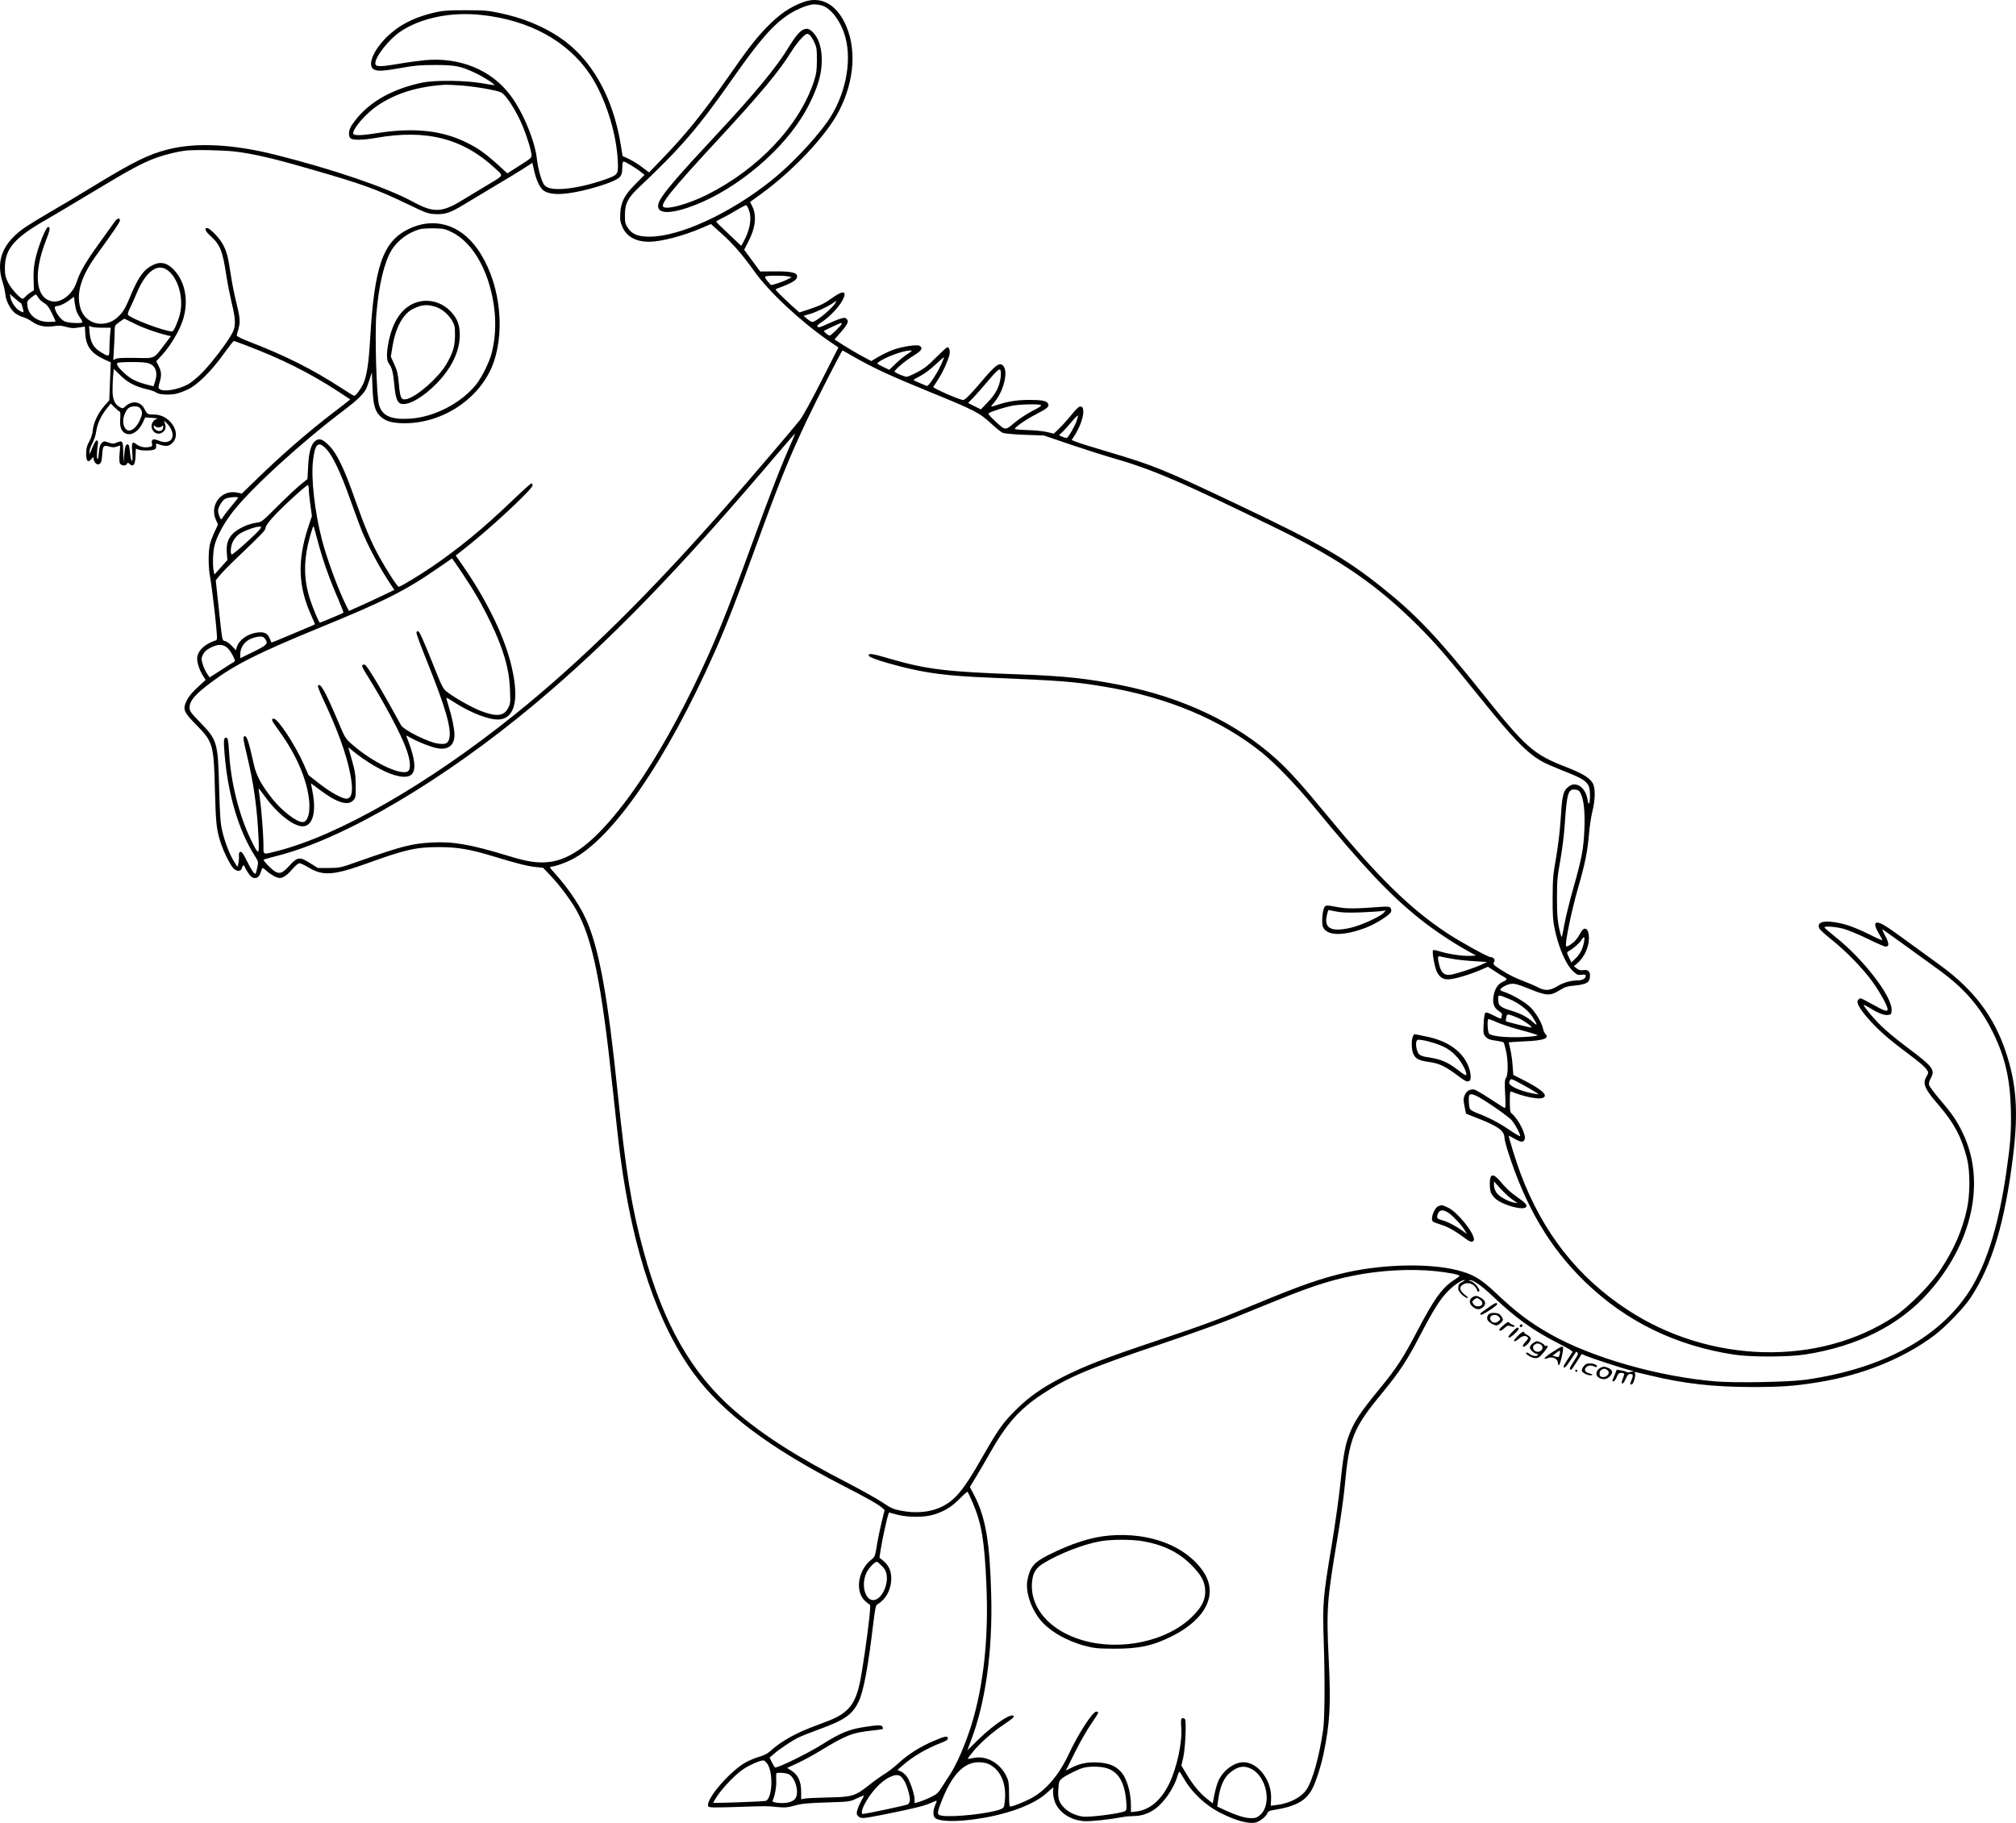 <?xml version="1.0" encoding="UTF-8"?>
<svg xmlns="http://www.w3.org/2000/svg" version="1.0" viewBox="0 0 1910.307 1727.538" preserveAspectRatio="xMidYMid meet">
  <g transform="translate(-40.351,1778.1) scale(0.1,-0.1)" fill="#000000" stroke="none">
    <path d="M8015 17761 c-125 -45 -232 -119 -351 -243 -101 -105 -176 -202 -354 -458 -252 -361 -411 -557 -651 -804 l-105 -109 -65 49 c-35 27 -92 62 -125 78 l-61 28 -17 106 c-75 461 -282 823 -586 1023 -156 104 -348 182 -559 226 -111 24 -149 27 -321 27 -152 1 -213 -3 -278 -17 -178 -39 -313 -100 -423 -191 -156 -129 -244 -304 -177 -350 32 -22 89 -20 262 11 126 23 179 28 321 28 193 0 243 -10 383 -76 75 -35 188 -107 180 -115 -2 -1 -55 7 -118 18 -159 28 -448 31 -570 5 -304 -65 -529 -201 -663 -402 -31 -46 -36 -105 -10 -126 21 -18 120 -16 238 5 481 85 827 -5 1135 -293 77 -72 87 -55 -105 -170 -71 -43 -168 -101 -214 -129 -190 -117 -272 -119 -465 -13 -244 133 -756 308 -1302 445 -402 101 -752 119 -1018 51 -187 -47 -328 -117 -726 -360 -122 -75 -297 -179 -389 -232 -91 -53 -197 -118 -236 -144 -216 -148 -285 -318 -215 -528 10 -31 21 -80 24 -109 6 -64 49 -145 93 -179 18 -14 52 -31 77 -38 24 -7 63 -27 86 -44 54 -39 127 -54 204 -41 46 7 71 6 117 -7 45 -13 70 -14 117 -6 l60 9 4 -72 c8 -118 57 -182 182 -240 l59 -27 -7 -180 -7 -180 -45 -51 c-61 -69 -104 -159 -111 -232 -4 -38 -16 -77 -35 -110 -22 -40 -28 -63 -28 -113 0 -71 17 -89 50 -50 18 23 19 23 20 4 1 -26 23 -55 42 -55 26 0 36 22 40 92 5 84 13 93 66 77 30 -9 48 -9 73 0 l32 11 -6 -76 c-4 -45 -3 -83 3 -95 13 -23 58 -26 67 -4 5 14 8 14 25 -2 34 -31 53 -7 56 75 l3 71 25 -9 c29 -11 107 -12 144 -1 19 6 25 14 23 33 l-1 26 45 -14 c57 -17 86 -10 118 28 79 93 -37 261 -179 260 -63 0 -68 2 -94 54 -36 72 -118 82 -181 23 -22 -21 -26 -21 -50 -8 -52 29 -71 74 -71 164 0 45 3 109 6 141 l6 59 62 -61 c69 -68 141 -106 248 -131 40 -9 81 -23 91 -32 24 -20 121 -26 188 -12 29 6 82 26 118 44 88 42 220 174 335 335 49 67 91 122 95 122 3 0 58 -20 121 -44 336 -128 595 -258 859 -429 l123 -81 -24 -20 c-14 -12 -70 -55 -124 -96 -237 -180 -503 -411 -739 -641 l-140 -136 -40 9 c-152 34 -270 -116 -205 -259 l19 -43 -30 -65 c-17 -35 -37 -88 -45 -117 -18 -70 -18 -229 2 -325 8 -43 27 -192 43 -332 24 -225 25 -254 12 -258 -101 -32 -167 -91 -178 -157 -7 -42 17 -120 54 -179 l25 -40 -75 -69 c-51 -46 -84 -86 -103 -123 -41 -86 -33 -109 86 -230 163 -166 169 -186 180 -620 9 -330 15 -382 60 -516 26 -75 73 -172 107 -217 31 -42 79 -46 89 -7 7 30 20 32 29 6 3 -10 19 -37 35 -60 24 -32 36 -41 60 -41 30 0 44 18 64 83 5 17 11 15 47 -17 44 -38 97 -66 124 -66 31 0 72 29 119 84 28 33 56 56 67 56 11 0 50 -18 86 -40 138 -83 237 -76 561 41 357 129 458 152 677 152 176 -1 290 -20 505 -85 229 -70 332 -96 411 -104 l69 -7 67 -71 c86 -90 187 -225 244 -323 157 -275 242 -693 349 -1706 28 -262 59 -546 71 -630 120 -908 355 -1600 703 -2071 271 -367 716 -700 1416 -1059 224 -115 331 -176 365 -208 l21 -19 -28 -112 c-15 -62 -36 -162 -45 -221 -18 -108 -18 -109 -60 -143 -117 -96 -147 -286 -60 -378 18 -18 39 -35 46 -38 13 -4 13 -21 2 -129 -18 -173 -68 -515 -91 -621 -27 -123 -63 -199 -120 -252 -58 -54 -108 -80 -275 -141 -209 -76 -344 -151 -457 -253 -23 -20 -57 -38 -94 -48 -31 -8 -88 -31 -127 -51 -150 -79 -388 -354 -363 -419 6 -14 31 -15 264 -8 292 10 289 10 397 -1 67 -6 93 -4 160 15 66 18 118 23 300 29 220 7 221 7 288 39 37 17 67 29 67 26 0 -3 -11 -24 -24 -47 -13 -23 -30 -61 -37 -84 -11 -38 -10 -45 6 -63 24 -27 40 -26 265 19 266 54 366 78 427 107 29 13 53 21 53 19 0 -3 -7 -22 -15 -42 -21 -49 -22 -100 -3 -119 28 -29 139 -38 282 -25 331 31 636 132 774 256 33 30 62 55 65 55 2 0 2 -11 0 -24 -3 -13 0 -49 7 -79 23 -115 144 -206 285 -215 67 -4 236 14 368 39 26 5 72 9 101 9 75 0 146 24 208 70 86 64 175 196 208 307 7 24 16 43 19 43 3 0 22 -28 41 -62 79 -138 207 -258 354 -331 141 -71 260 -103 328 -88 41 10 103 60 113 93 4 11 20 19 43 23 220 34 318 86 379 201 35 65 84 219 108 334 60 289 70 465 49 893 -23 482 -17 559 81 1142 30 176 61 399 70 495 43 469 78 555 375 914 143 174 216 285 329 501 135 259 197 359 271 435 60 62 131 110 162 110 7 0 -3 -8 -22 -18 -28 -13 -36 -24 -38 -50 -3 -26 3 -39 31 -67 19 -19 43 -35 52 -35 13 0 11 6 -11 22 -59 46 -69 77 -32 102 35 25 81 20 112 -10 14 -15 26 -33 26 -40 0 -8 5 -14 10 -14 40 0 -37 99 -78 101 -10 0 -12 3 -4 6 27 11 109 -45 225 -155 217 -205 377 -320 617 -442 95 -48 138 -75 134 -83 -4 -7 -25 -38 -46 -69 -21 -31 -38 -62 -38 -67 0 -27 24 -5 67 62 26 39 49 74 50 76 2 3 9 -1 15 -7 9 -9 0 -28 -35 -81 -41 -62 -48 -81 -26 -81 4 0 28 34 53 74 l47 75 44 -19 c52 -22 365 -124 415 -135 l35 -8 -29 -8 c-17 -5 -35 -5 -40 0 -6 5 -30 11 -52 15 l-41 6 -19 -48 c-11 -26 -20 -50 -22 -54 -2 -5 3 -8 11 -8 8 0 21 18 30 40 12 31 21 40 40 40 34 0 37 -7 21 -45 -29 -69 -5 -78 25 -10 14 32 26 45 40 45 29 0 33 -13 16 -54 -18 -43 -18 -46 -1 -46 16 0 41 82 33 105 -4 8 -5 15 -3 15 2 0 68 -16 148 -35 324 -78 592 -108 963 -109 276 0 404 9 625 45 420 67 808 224 1102 444 105 79 278 258 342 354 204 306 328 718 405 1350 51 414 32 680 -69 983 -112 335 -302 587 -615 816 -357 260 -425 310 -499 360 -120 81 -157 61 -92 -49 20 -33 36 -64 36 -68 0 -4 -55 20 -122 54 -140 69 -227 100 -329 116 -117 18 -171 -4 -146 -59 6 -13 59 -61 117 -107 131 -103 304 -281 390 -403 71 -100 140 -226 140 -255 0 -28 -32 -17 -148 48 -53 30 -102 55 -108 55 -6 0 -17 -7 -24 -16 -20 -23 13 -82 99 -180 86 -98 183 -185 345 -306 149 -112 186 -144 208 -177 17 -24 16 -27 -2 -59 -42 -71 -23 -117 120 -282 140 -163 213 -301 262 -498 31 -124 30 -346 -2 -486 -45 -202 -123 -378 -251 -572 -91 -138 -302 -351 -431 -437 -716 -477 -1752 -452 -2533 61 -473 310 -803 731 -1014 1293 -39 104 -111 335 -111 356 0 2 24 -10 53 -27 62 -35 82 -37 96 -11 22 40 -54 193 -122 250 -14 11 -17 32 -17 113 0 92 2 100 18 93 105 -44 239 -73 286 -61 68 17 11 75 -159 163 l-112 57 -7 91 c-3 49 -13 117 -21 150 -8 33 -14 63 -15 66 0 3 67 8 149 11 179 7 240 28 198 70 -8 8 -18 30 -22 49 -12 58 -67 152 -121 205 -50 49 -170 119 -246 144 -21 6 -38 15 -38 20 0 18 63 53 103 57 34 4 67 -5 172 -48 164 -66 196 -68 283 -15 53 33 73 40 147 47 118 12 145 30 145 97 0 39 -22 56 -65 49 -26 -4 -41 0 -61 16 l-27 21 30 25 c68 59 113 155 113 242 0 92 -44 119 -79 50 -11 -21 -32 -53 -47 -70 -26 -31 -82 -67 -90 -58 -16 15 49 329 111 547 67 230 91 349 105 514 6 71 20 167 32 215 29 116 30 225 3 271 -30 50 -97 91 -237 146 -327 126 -389 180 -828 730 -406 507 -614 726 -935 981 -342 273 -586 413 -1344 773 -726 345 -812 380 -1251 510 -146 43 -282 86 -303 95 l-39 16 18 27 c60 91 98 195 92 254 -2 25 -8 34 -24 36 -16 2 -38 -17 -89 -80 -37 -46 -90 -104 -117 -130 l-49 -47 -62 15 c-34 9 -117 17 -185 19 -67 2 -122 7 -122 10 -2 17 107 92 203 141 109 56 128 74 110 102 -15 25 -59 33 -178 33 -114 0 -206 -15 -309 -50 -36 -13 -55 -16 -49 -8 5 6 24 30 41 52 75 97 116 262 78 320 -34 52 -73 26 -221 -150 -89 -106 -148 -165 -165 -165 -32 0 -290 113 -283 124 4 6 26 40 49 76 43 67 84 157 103 224 10 39 1 76 -19 76 -6 0 -54 -44 -108 -98 -76 -77 -115 -107 -179 -140 -44 -23 -89 -42 -98 -42 -21 0 -115 40 -115 49 0 17 103 104 175 148 82 50 98 74 63 96 -24 16 -172 -7 -256 -39 -37 -14 -98 -43 -135 -65 l-68 -40 -87 47 c-48 25 -126 72 -174 102 l-87 56 54 62 c70 79 84 109 62 131 -14 14 -22 15 -59 4 -24 -7 -80 -30 -125 -51 -64 -30 -84 -35 -92 -26 -8 10 2 21 41 46 69 45 158 138 192 200 50 91 15 105 -85 34 -85 -61 -123 -79 -231 -115 l-90 -29 -77 69 c-42 38 -94 88 -115 110 -36 36 -38 41 -20 47 158 57 203 88 188 129 -10 25 -79 36 -216 34 l-131 -1 -76 103 -76 103 37 72 c71 134 84 253 39 341 l-20 40 102 74 c309 224 622 557 741 789 150 291 169 606 51 841 -91 179 -231 248 -390 190z m179 -33 c87 -26 182 -156 221 -304 64 -239 -6 -564 -173 -799 -128 -179 -349 -411 -532 -557 -391 -311 -864 -529 -1150 -530 -111 0 -166 22 -207 83 -25 38 -28 51 -28 123 0 109 29 164 138 266 386 363 559 563 879 1021 261 373 388 518 541 617 78 50 184 91 236 92 18 0 52 -5 75 -12z m-3226 -89 c453 -49 813 -247 1025 -561 142 -212 250 -546 264 -814 7 -131 3 -138 -93 -174 -245 -91 -504 -127 -581 -80 -26 16 -36 33 -58 101 -14 45 -29 118 -34 163 -17 168 -134 450 -252 605 -179 239 -476 361 -807 332 -59 -6 -178 -22 -264 -37 -168 -28 -208 -27 -208 7 0 63 126 224 234 298 192 132 483 192 774 160z m-181 -669 c72 -6 184 -22 249 -35 114 -23 121 -26 154 -63 52 -59 125 -184 169 -293 43 -106 81 -232 81 -270 0 -25 0 -25 -152 -122 l-77 -49 -83 76 c-123 112 -192 161 -303 216 -234 116 -502 144 -845 90 -164 -26 -230 -26 -230 -2 0 49 124 190 230 262 174 118 387 183 646 198 16 1 89 -3 161 -8z m-2157 -625 c178 -22 356 -63 695 -161 500 -143 640 -193 940 -337 176 -85 195 -92 262 -95 93 -5 144 12 280 95 60 36 191 115 293 176 102 60 222 133 267 162 l81 53 16 -71 c23 -101 58 -173 97 -196 71 -44 213 -37 429 20 158 42 265 85 290 116 15 19 20 41 20 84 0 42 4 59 13 59 16 0 120 -63 166 -101 l32 -25 -84 -85 c-107 -107 -140 -172 -146 -281 -3 -65 1 -85 22 -132 41 -89 127 -136 251 -136 113 0 326 56 498 130 l88 38 97 -87 c114 -102 199 -200 314 -361 142 -198 435 -472 706 -660 l91 -62 -161 -317 c-95 -188 -178 -338 -204 -371 -78 -97 -456 -540 -649 -761 -757 -868 -1415 -1518 -2059 -2035 -815 -654 -1666 -1142 -2247 -1289 -136 -35 -128 -38 -128 48 0 104 -19 347 -34 452 -8 50 -13 91 -11 93 1 1 30 -35 63 -81 115 -158 266 -277 353 -277 94 0 132 130 94 327 -8 43 -15 79 -15 80 0 1 37 -26 83 -61 162 -122 266 -155 318 -100 23 24 24 32 23 142 -1 101 -6 134 -36 239 l-34 122 39 -32 c131 -107 291 -200 396 -231 130 -38 191 -11 191 86 0 56 -23 147 -58 236 -12 28 -20 52 -18 52 2 0 23 -11 48 -25 67 -37 180 -82 241 -94 105 -22 167 25 167 127 0 54 -25 174 -56 272 -13 41 -22 76 -20 78 2 2 36 -18 76 -44 158 -102 341 -171 428 -161 153 17 189 210 102 546 -70 267 -234 599 -455 917 l-63 90 101 80 c238 187 627 551 627 585 0 11 -5 19 -11 19 -6 0 -88 -74 -182 -164 -273 -262 -507 -454 -764 -629 -119 -81 -295 -187 -311 -187 -13 0 -113 154 -187 288 -76 138 -136 281 -230 547 -98 281 -169 428 -240 500 -62 64 -95 76 -133 48 -41 -30 -63 -109 -69 -245 l-6 -117 -66 -53 c-36 -29 -134 -121 -217 -204 -150 -150 -151 -151 -204 -157 -29 -4 -80 -19 -114 -35 -129 -60 -173 -129 -163 -250 l5 -68 -61 -69 -62 -69 -6 30 c-12 55 -9 179 7 244 20 85 88 211 171 318 178 228 655 664 1067 974 111 84 171 142 198 192 6 12 21 52 33 89 l22 69 6 -139 c6 -164 22 -225 72 -275 49 -49 115 -68 235 -68 369 0 725 245 841 577 116 335 51 788 -155 1077 -166 233 -413 303 -652 186 -243 -119 -324 -353 -364 -1055 -13 -220 -32 -340 -64 -410 -24 -52 -71 -115 -86 -115 -5 0 -60 33 -122 74 -274 178 -525 304 -868 437 -78 30 -124 53 -123 61 1 7 9 37 17 66 18 64 14 105 -25 262 -16 63 -38 176 -49 250 -27 177 -37 214 -73 282 -31 61 -125 158 -151 158 -30 0 -16 -32 34 -77 90 -81 113 -139 149 -378 11 -71 34 -186 50 -255 38 -152 40 -220 8 -281 -40 -81 -200 -291 -287 -379 -47 -47 -108 -97 -136 -112 -94 -50 -230 -73 -267 -45 -15 11 -15 16 -2 61 21 68 19 105 -8 158 l-23 45 56 61 c79 87 158 218 193 320 65 190 26 389 -100 504 -68 60 -133 62 -218 6 -60 -40 -109 -114 -170 -259 -52 -126 -66 -150 -109 -197 -120 -131 -322 -94 -370 67 -43 145 6 305 156 511 152 209 218 306 218 323 0 28 -27 20 -51 -15 -12 -18 -74 -104 -137 -191 -136 -188 -191 -282 -221 -376 -37 -116 -143 -201 -232 -186 -158 27 -183 263 -60 577 39 100 44 128 21 128 -14 0 -53 -82 -84 -175 -44 -131 -58 -210 -54 -323 l3 -102 -30 -19 c-17 -10 -39 -28 -49 -40 -11 -11 -23 -21 -28 -21 -23 0 -113 100 -139 155 -24 50 -29 73 -29 137 0 184 90 287 410 468 52 30 243 143 423 252 356 215 476 279 607 326 80 28 197 57 265 65 83 11 363 5 475 -8z m4872 -561 c27 -74 6 -189 -53 -294 l-22 -39 -118 112 c-66 61 -119 114 -119 118 0 3 23 16 51 30 28 13 90 47 138 76 47 29 91 51 96 49 6 -1 18 -25 27 -52z m-2816 -204 c211 -103 371 -403 405 -760 12 -127 3 -260 -27 -380 -21 -87 -93 -232 -148 -302 -143 -179 -401 -312 -632 -325 -176 -10 -258 27 -289 130 -24 78 -41 674 -25 862 23 275 73 486 143 604 57 94 164 173 274 201 21 5 81 8 134 7 86 -2 103 -6 165 -37z m-2696 -359 c104 -75 158 -272 116 -426 -20 -74 -57 -155 -71 -155 -72 0 -397 123 -419 158 -4 6 4 33 17 59 14 26 41 88 62 137 87 212 198 297 295 227z m5885 -60 l30 -7 -40 -21 c-44 -23 -153 -59 -157 -52 -2 2 -16 18 -32 36 -15 17 -25 36 -22 42 8 12 171 13 221 2z m-7275 -251 c8 0 31 -82 25 -88 -2 -2 -17 4 -34 13 -37 19 -78 77 -88 125 l-6 35 48 -43 c26 -23 51 -42 55 -42z m166 51 c9 -16 34 -40 56 -52 29 -18 47 -42 73 -96 19 -39 35 -74 35 -77 0 -3 -29 -6 -65 -6 -110 0 -192 63 -202 155 -5 39 -2 44 33 73 21 18 42 32 46 32 4 0 15 -13 24 -29z m364 -133 c7 -18 24 -47 36 -64 13 -17 20 -34 17 -38 -13 -13 -136 -6 -168 10 -35 16 -80 75 -90 117 -6 22 -3 25 32 30 22 4 64 24 94 46 l54 39 6 -54 c4 -29 12 -68 19 -86z m7191 85 c-28 -53 -186 -184 -221 -183 -8 1 -30 14 -48 29 l-34 29 59 17 c62 18 181 75 223 106 31 23 33 23 21 2z m-6645 -198 c78 -40 203 -85 313 -112 l34 -8 -61 -80 c-104 -138 -86 -130 -276 -126 -115 2 -171 -1 -187 -9 l-22 -12 6 107 c4 60 7 134 7 165 0 55 1 57 43 88 23 17 45 31 48 32 4 0 46 -20 95 -45z m6704 -2 c0 -12 -103 -113 -115 -113 -13 1 -59 39 -53 45 6 7 152 74 161 75 4 0 7 -3 7 -7z m-7006 -38 l79 0 -7 -74 c-3 -41 -6 -100 -6 -133 0 -69 -5 -71 -80 -25 -69 41 -98 91 -107 182 l-6 67 24 -8 c13 -5 59 -9 103 -9z m7112 -271 c186 -107 356 -186 724 -336 432 -176 475 -198 592 -307 42 -39 88 -76 104 -82 16 -7 109 -15 209 -19 l180 -6 255 -87 c140 -47 305 -100 365 -117 397 -112 663 -225 1611 -689 578 -283 940 -535 1319 -915 170 -171 266 -282 575 -666 328 -407 453 -536 600 -618 30 -17 120 -56 199 -87 227 -89 251 -112 251 -234 0 -77 -14 -103 -23 -41 -8 59 -39 112 -78 134 -43 23 -80 16 -119 -23 -36 -35 -46 -89 -59 -306 -6 -101 -24 -243 -42 -350 -29 -160 -32 -202 -33 -380 -1 -155 3 -220 17 -287 38 -186 109 -350 179 -414 36 -32 45 -36 79 -31 28 4 39 1 39 -8 0 -25 -31 -45 -69 -45 -71 0 -142 -20 -200 -55 -69 -43 -118 -46 -182 -12 -24 13 -82 38 -129 56 -105 41 -146 62 -233 117 -61 40 -67 46 -57 65 14 24 -2 49 -31 49 -25 0 -284 143 -409 225 -359 237 -652 525 -1151 1130 -234 284 -354 417 -472 523 -378 342 -884 583 -1478 701 -312 62 -533 86 -959 101 -688 24 -876 47 -1220 147 -171 50 -205 56 -205 33 0 -18 106 -55 300 -105 249 -64 445 -89 820 -105 706 -29 829 -39 1110 -86 597 -99 1107 -313 1494 -624 129 -104 327 -310 491 -509 475 -578 725 -843 1012 -1072 119 -95 303 -219 432 -290 l96 -54 -60 -3 c-67 -3 -207 18 -288 44 -29 9 -55 14 -59 10 -12 -12 15 -163 36 -205 27 -52 56 -71 107 -71 53 0 195 41 298 85 l79 34 66 -43 c36 -24 76 -49 89 -55 30 -16 28 -26 -7 -41 -47 -19 -78 -60 -92 -122 -17 -78 -2 -128 47 -158 23 -15 33 -28 30 -37 -3 -8 -6 -21 -6 -29 0 -11 -19 -5 -70 22 -54 28 -74 34 -83 25 -6 -6 -13 -53 -15 -104 -4 -87 -3 -95 19 -121 20 -22 37 -29 94 -37 38 -5 73 -13 76 -17 4 -4 14 -39 23 -79 21 -93 21 -231 0 -258 -12 -17 -14 -42 -8 -154 6 -117 5 -134 -8 -129 -8 4 -69 42 -135 86 -66 43 -132 82 -146 86 -41 10 -76 -10 -94 -51 -14 -34 -14 -46 -2 -107 l14 -69 106 -42 c202 -79 259 -121 259 -191 0 -13 16 -75 36 -137 167 -518 396 -904 727 -1224 390 -377 861 -606 1414 -690 158 -24 510 -23 668 1 500 77 900 278 1178 594 412 468 537 1046 323 1497 -58 123 -100 185 -219 324 -54 63 -100 126 -104 139 -4 17 2 39 17 67 42 76 17 109 -202 273 -150 112 -241 189 -312 265 -65 69 -128 149 -122 154 2 2 21 -7 43 -20 84 -53 144 -78 181 -75 35 3 37 5 40 43 9 127 -261 481 -533 697 -55 44 -101 84 -103 89 -6 16 101 9 180 -12 43 -12 146 -54 229 -95 83 -41 160 -74 170 -74 36 0 34 31 -4 103 -20 37 -31 64 -24 60 17 -10 468 -336 554 -399 229 -170 371 -337 489 -573 116 -234 164 -439 172 -733 5 -212 -4 -326 -44 -603 -70 -475 -174 -823 -320 -1072 -276 -470 -833 -783 -1584 -888 -154 -22 -657 -31 -845 -16 -545 45 -1176 225 -1570 448 -198 112 -323 207 -523 396 -138 130 -212 173 -362 211 -262 66 -691 57 -1040 -20 -236 -53 -436 -122 -852 -295 -363 -151 -505 -204 -954 -354 -487 -163 -686 -240 -894 -346 -196 -101 -318 -187 -445 -314 -120 -119 -169 -190 -321 -457 -166 -292 -247 -391 -370 -453 -111 -56 -251 -70 -402 -39 -64 13 -91 25 -164 75 -48 33 -199 117 -335 188 -482 248 -793 447 -1065 680 -410 353 -679 824 -868 1521 -112 411 -167 751 -245 1510 -89 866 -167 1306 -280 1587 -59 146 -174 322 -310 473 -56 62 -58 65 -34 68 41 5 121 33 184 64 388 193 901 935 1362 1973 105 236 216 521 388 995 227 623 311 831 485 1200 82 175 330 660 337 660 2 0 46 -25 99 -56z m514 20 c-30 -19 -81 -61 -112 -92 l-58 -56 -60 29 c-56 27 -60 30 -43 43 59 46 231 110 298 111 28 1 26 -1 -25 -35z m321 -99 c-39 -86 -120 -208 -135 -202 -81 33 -126 53 -126 57 0 3 30 20 66 39 37 19 99 66 142 107 43 39 78 71 80 69 2 -2 -10 -33 -27 -70z m-7537 19 c86 -12 119 -76 91 -172 -9 -29 -17 -52 -18 -52 -1 0 -35 9 -76 20 -96 27 -143 52 -203 108 -54 50 -72 77 -63 92 7 11 196 14 269 4z m8102 -136 c-13 -94 -44 -155 -118 -234 l-70 -73 -60 30 -61 31 50 51 c27 29 76 84 108 122 109 130 138 157 148 139 5 -9 6 -39 3 -66z m-8347 -328 c5 0 6 -29 4 -65 -7 -77 8 -120 47 -140 57 -30 130 17 171 110 l18 40 68 -4 c37 -3 58 -6 46 -9 -13 -2 -30 -13 -38 -25 -49 -69 30 -152 94 -99 24 19 29 43 16 82 l-7 25 25 -24 c14 -13 33 -38 41 -56 45 -95 -17 -152 -119 -109 -50 20 -69 12 -62 -26 6 -27 4 -30 -28 -36 -43 -8 -87 2 -119 27 -40 31 -47 18 -39 -78 4 -60 3 -84 -5 -80 -5 4 -13 41 -17 82 -5 55 -11 75 -21 75 -19 0 -25 -16 -34 -102 l-7 -73 -2 98 c-1 109 -6 117 -61 94 -29 -13 -39 -13 -78 0 -42 15 -45 15 -65 -5 -16 -16 -22 -39 -27 -94 -4 -47 -9 -67 -14 -56 -7 15 -5 69 6 147 2 13 -3 26 -9 28 -11 4 -27 -24 -61 -107 l-11 -25 0 25 c-1 14 12 50 28 80 16 30 32 80 36 110 9 70 43 146 96 214 l42 53 38 -38 c22 -22 43 -39 48 -39z m8728 62 c9 -5 -19 -25 -80 -55 -50 -26 -127 -76 -170 -112 -91 -77 -85 -77 -191 22 -57 54 -64 64 -48 71 35 19 149 54 212 67 72 15 258 19 277 7z m-8533 -34 c22 -31 20 -54 -8 -114 -42 -90 -111 -122 -141 -64 -20 39 -19 86 4 136 22 49 43 63 93 64 27 0 41 -6 52 -22z m8867 -127 c-21 -55 -78 -151 -91 -151 -12 0 -70 22 -70 27 0 2 13 15 29 28 15 14 55 57 87 96 32 39 60 67 62 61 1 -5 -6 -33 -17 -61z m-8696 -51 c12 0 26 5 33 12 9 9 12 7 12 -10 0 -32 -35 -47 -66 -27 -13 8 -24 23 -24 32 0 13 3 14 12 5 7 -7 21 -12 33 -12z m6009 -117 c-111 -251 -198 -473 -391 -1003 -241 -661 -349 -927 -538 -1318 -218 -449 -445 -833 -666 -1122 -276 -362 -502 -538 -719 -559 -109 -11 -200 3 -388 61 -351 107 -518 136 -722 124 -189 -11 -272 -32 -700 -182 -160 -57 -168 -58 -270 -59 l-105 0 -70 44 c-102 65 -122 62 -199 -22 -71 -79 -100 -86 -159 -39 -38 31 -92 91 -86 96 2 2 65 20 140 39 633 164 1566 714 2424 1431 697 582 1369 1273 2273 2339 107 125 195 227 198 227 2 0 -8 -26 -22 -57z m-4416 -90 c60 -65 135 -224 225 -478 41 -115 89 -245 106 -287 58 -145 177 -368 273 -510 l38 -58 -117 -56 c-65 -31 -162 -76 -216 -100 l-97 -43 -24 47 c-76 151 -181 436 -231 624 -70 272 -106 588 -85 759 19 160 51 184 128 102z m-168 -386 c0 -23 7 -88 15 -144 l14 -103 -34 -102 c-106 -322 -97 -567 31 -847 19 -41 33 -76 31 -77 -1 -2 -34 -16 -72 -32 -39 -17 -130 -55 -204 -86 -73 -31 -134 -56 -135 -54 -2 2 -9 18 -16 36 -20 50 -50 66 -114 59 -90 -9 -174 -67 -197 -134 l-11 -34 -37 40 c-20 22 -48 42 -63 46 -31 8 -27 -13 -64 333 l-26 243 38 47 c21 26 90 97 153 157 256 244 281 271 281 294 0 13 25 51 63 93 77 88 328 318 339 312 4 -3 8 -24 8 -47z m-670 -72 c0 -3 -27 -38 -61 -78 -33 -39 -68 -84 -77 -99 -9 -16 -19 -28 -23 -28 -9 0 -29 57 -29 82 0 32 39 97 68 112 25 14 122 22 122 11z m766 -455 c44 -158 103 -325 181 -503 30 -70 53 -130 50 -133 -5 -6 -216 -94 -223 -94 -8 0 -66 138 -94 225 -64 202 -61 390 12 630 20 66 22 68 29 40 4 -16 25 -91 45 -165z m-558 158 c-24 -37 -259 -248 -269 -242 -15 9 -10 77 10 120 10 23 36 54 56 70 40 30 153 73 194 74 22 0 23 -1 9 -22z m1910 -410 c118 -177 188 -297 272 -470 124 -257 179 -445 186 -643 5 -122 4 -133 -18 -175 -40 -78 -113 -84 -266 -24 -82 33 -242 123 -306 173 -47 35 -49 40 -155 306 -75 187 -113 271 -124 273 -12 2 -17 -3 -17 -17 0 -11 43 -127 96 -258 180 -448 239 -651 214 -744 -12 -45 -36 -55 -107 -45 -92 12 -325 129 -350 175 -163 299 -296 525 -332 563 -11 12 -21 14 -30 8 -12 -7 -6 -23 34 -87 173 -278 329 -570 379 -712 37 -102 44 -181 20 -205 -55 -56 -336 76 -534 250 -63 55 -67 61 -131 213 -126 297 -171 378 -193 342 -3 -5 19 -61 49 -125 132 -280 219 -515 254 -693 34 -163 24 -244 -28 -251 -37 -6 -157 60 -265 145 l-99 78 -46 105 c-80 180 -244 430 -283 430 -28 0 -22 -17 31 -89 163 -221 262 -433 297 -634 25 -143 0 -257 -55 -257 -58 0 -197 107 -289 223 -99 125 -150 218 -172 319 -54 241 -71 288 -95 268 -9 -8 -3 -45 26 -166 68 -282 101 -519 113 -812 6 -149 0 -149 -73 1 -112 231 -189 538 -206 819 -8 127 -12 148 -29 148 -23 0 -25 -24 -15 -147 31 -388 133 -732 287 -973 34 -54 35 -56 24 -109 -6 -30 -14 -57 -17 -60 -10 -9 -42 38 -85 127 -31 62 -45 82 -58 80 -13 -3 -16 -13 -14 -43 1 -22 -2 -53 -6 -70 l-9 -30 -31 50 c-42 66 -89 188 -113 294 -17 70 -22 144 -29 406 -11 432 -17 452 -181 621 -89 92 -99 106 -99 139 0 65 52 125 204 239 222 166 441 277 1016 513 631 258 823 355 1135 571 72 50 131 91 132 91 1 1 42 -59 91 -131z m-1864 -630 c34 -47 23 -59 -109 -124 l-125 -61 0 34 c0 74 46 135 121 158 65 20 96 18 113 -7z m-368 -77 c17 -11 42 -42 60 -76 28 -54 28 -58 11 -69 -11 -6 -66 -41 -123 -78 l-104 -67 -25 37 c-14 20 -33 61 -41 90 -14 49 -14 55 3 90 13 27 32 44 72 65 64 32 104 34 147 8z m12837 -1393 c28 -58 40 -169 34 -328 -7 -188 -23 -276 -102 -555 -36 -126 -76 -288 -89 -360 -23 -127 -23 -129 -34 -90 -28 103 -36 181 -35 350 0 157 4 203 32 355 17 96 36 245 41 330 21 305 32 344 98 338 32 -3 40 -9 55 -40z m32 -1395 c-12 -70 -35 -119 -78 -161 l-43 -42 -23 47 c-22 45 -22 48 -6 58 47 27 102 74 120 103 27 42 37 40 30 -5z m-1255 -168 c47 -9 141 -19 210 -23 l125 -8 -58 -27 c-70 -32 -230 -84 -286 -93 -57 -9 -86 12 -106 78 -8 28 -15 63 -15 76 0 20 4 23 23 18 12 -3 60 -13 107 -21z m543 -381 c86 -34 179 -105 219 -166 52 -80 55 -97 9 -55 -57 51 -116 82 -212 111 -101 31 -119 47 -119 105 0 48 -3 48 103 5z m85 -180 c54 -24 137 -83 128 -91 -4 -4 -236 53 -243 60 -2 2 0 18 3 35 6 28 9 31 33 26 14 -4 50 -17 79 -30z m22 -114 c85 -22 159 -45 163 -49 4 -4 -27 -11 -69 -14 -177 -15 -369 -1 -391 29 -13 17 -19 125 -7 136 3 3 38 -9 77 -27 40 -19 142 -52 227 -75z m140 -587 l35 -24 -40 6 c-102 17 -208 57 -234 89 -9 11 -10 20 -1 36 11 21 13 20 108 -31 53 -29 113 -63 132 -76z m-408 -129 c87 -58 172 -122 188 -142 35 -42 86 -140 77 -148 -3 -3 -45 21 -94 54 -100 69 -199 121 -305 161 -56 22 -74 34 -79 52 -9 32 -11 114 -2 122 21 21 69 -1 215 -99z m-454 -1580 c57 -8 115 -19 129 -25 25 -9 24 -10 -33 -47 -115 -75 -190 -178 -350 -484 -130 -249 -197 -353 -345 -533 -195 -237 -254 -325 -303 -456 -37 -98 -55 -200 -82 -461 -13 -130 -51 -396 -83 -590 -80 -474 -86 -551 -75 -873 13 -383 11 -764 -5 -870 -37 -253 -99 -476 -156 -562 -51 -77 -163 -134 -289 -149 l-51 -6 3 61 c10 175 -122 351 -262 351 -89 0 -195 -79 -238 -178 -11 -25 -28 -82 -37 -128 l-16 -84 -60 48 c-69 56 -133 135 -194 239 l-43 72 17 73 c20 83 32 345 17 367 -6 8 -17 11 -26 8 -13 -5 -14 -20 -9 -90 10 -139 -40 -372 -112 -525 -76 -160 -186 -254 -316 -269 l-49 -6 0 59 c0 134 -40 266 -98 327 -51 55 -117 80 -218 85 -99 5 -169 -10 -254 -53 l-47 -24 86 172 c47 95 116 216 154 270 37 53 67 101 67 107 0 5 -8 10 -18 10 -35 0 -172 -212 -259 -399 -94 -202 -220 -350 -361 -424 -68 -36 -173 -77 -196 -77 -7 0 -11 39 -11 118 0 97 -4 125 -22 163 -59 130 -194 207 -317 179 -27 -6 -50 -9 -52 -7 -2 2 24 36 57 76 73 86 180 179 294 255 47 31 85 61 85 67 0 53 -184 -66 -337 -217 -57 -56 -103 -101 -103 -100 0 1 14 37 30 80 142 367 210 854 196 1391 -13 505 -53 738 -164 951 l-38 72 56 93 c32 52 87 148 125 214 161 288 286 429 505 574 243 160 443 245 1127 475 254 86 562 196 685 246 123 50 315 129 428 174 345 141 555 204 810 246 256 41 538 47 758 14z m-4464 -2192 c81 -194 108 -352 126 -763 23 -504 -25 -957 -141 -1334 -57 -183 -140 -375 -203 -471 -23 -34 -58 -89 -79 -122 -32 -52 -47 -66 -100 -91 -34 -17 -83 -37 -109 -45 l-48 -14 0 34 c0 50 -44 180 -75 220 -15 20 -41 42 -57 48 l-30 13 49 43 c95 84 232 164 368 215 44 17 60 28 60 41 0 27 -27 22 -136 -25 -130 -56 -239 -125 -327 -206 -43 -39 -102 -86 -133 -104 -30 -18 -98 -66 -150 -107 -134 -106 -158 -113 -392 -118 -106 -2 -205 -7 -222 -11 l-30 -6 0 73 c0 95 -29 158 -90 197 l-43 27 96 44 c54 25 156 80 227 124 238 144 298 167 480 186 54 6 101 12 103 15 2 2 2 11 -1 20 -8 19 -44 19 -167 0 -151 -23 -228 -54 -406 -166 -132 -83 -408 -219 -445 -219 -4 0 -17 21 -30 47 l-23 47 40 34 c52 46 167 123 229 154 28 14 115 49 195 78 247 89 321 141 381 267 46 97 89 328 138 743 16 131 23 167 37 175 76 45 124 125 132 222 6 82 -16 141 -70 188 l-41 34 12 78 c14 89 59 296 71 328 l8 22 74 -20 c108 -28 262 -28 353 1 100 31 170 75 245 152 36 37 68 65 72 63 3 -2 27 -52 52 -111z m-865 -591 c30 -30 41 -50 46 -85 14 -88 -33 -199 -95 -231 -94 -49 -158 118 -96 251 21 44 77 104 99 104 4 0 25 -18 46 -39z m-1083 -1878 c56 -84 46 -323 -15 -349 -15 -6 -493 -24 -499 -18 -2 1 15 30 38 64 58 86 173 204 245 253 61 42 168 88 195 84 8 -1 24 -17 36 -34z m2088 3 c117 -49 179 -185 161 -353 -6 -61 -9 -66 -39 -78 -97 -41 -458 -80 -560 -61 -44 8 -45 19 -10 112 101 269 216 394 362 394 29 0 68 -6 86 -14z m1125 -42 c111 -33 171 -132 186 -311 6 -63 4 -82 -7 -94 -21 -21 -341 -64 -405 -54 -74 11 -138 43 -182 90 -46 50 -56 88 -48 183 4 58 9 69 34 89 39 31 159 90 208 102 63 14 156 12 214 -5z m1368 -5 c149 -72 202 -337 88 -438 -30 -26 -44 -31 -86 -31 -56 0 -138 25 -248 76 l-73 34 6 47 c19 141 53 223 115 274 71 60 130 71 198 38z m-4379 -53 c66 -34 103 -185 58 -235 -27 -30 -89 -44 -158 -36 -50 6 -58 10 -52 24 21 49 35 124 33 181 -1 36 -1 68 0 73 2 12 91 8 119 -7z m1069 -28 c30 -33 49 -75 68 -147 16 -64 14 -91 -9 -110 -10 -8 -397 -91 -428 -91 -15 0 -8 41 13 83 61 119 156 224 241 265 56 27 90 27 115 0z M8015 17500 c-32 -13 -79 -69 -131 -155 -117 -196 -326 -449 -719 -870 -320 -342 -470 -517 -509 -592 -59 -117 44 -144 265 -70 396 132 840 482 1071 842 65 100 124 221 160 328 64 189 47 395 -41 487 -38 40 -58 46 -96 30z m68 -58 c9 -10 27 -40 39 -67 20 -43 23 -65 22 -165 0 -97 -5 -128 -28 -200 -138 -420 -527 -832 -1016 -1076 -173 -86 -370 -141 -409 -115 -36 24 75 162 509 631 408 440 587 656 699 837 57 91 129 173 154 173 8 0 21 -8 30 -18z M4335 14910 c-127 -49 -212 -178 -251 -378 -20 -106 -18 -168 6 -199 27 -35 39 -82 50 -200 11 -122 28 -170 65 -179 71 -18 213 65 342 199 138 144 213 302 213 451 0 95 -21 154 -78 217 -91 101 -226 135 -347 89z m191 -35 c61 -18 125 -71 162 -133 24 -43 27 -56 27 -142 -1 -104 -20 -165 -86 -277 -75 -124 -269 -295 -367 -323 -56 -15 -67 4 -79 144 -9 95 -16 127 -44 186 l-32 71 16 99 c29 176 99 305 191 352 81 41 132 47 212 23z M12949 9173 c-17 -42 -22 -144 -10 -175 34 -88 194 -91 412 -7 92 36 225 120 234 150 4 11 1 27 -6 36 -11 13 -28 14 -99 9 -232 -18 -315 -18 -401 -2 -113 21 -118 21 -130 -11z m346 -39 c88 4 178 9 200 13 l40 6 -20 -23 c-32 -36 -212 -118 -310 -141 -193 -45 -263 -5 -225 132 l10 36 73 -14 c54 -11 113 -13 232 -9z M13790 7954 c-13 -34 -12 -111 3 -153 18 -51 53 -71 143 -83 101 -13 157 -39 269 -122 92 -68 100 -72 124 -57 21 14 9 101 -24 166 -65 128 -199 216 -392 254 -55 12 -104 21 -107 21 -4 0 -11 -12 -16 -26z m209 -60 c97 -32 149 -64 206 -125 47 -50 99 -147 93 -174 -2 -10 -24 2 -72 40 -110 85 -166 108 -319 131 -21 3 -46 13 -57 24 -20 20 -35 89 -25 120 6 19 12 20 53 14 26 -3 80 -17 121 -30z M14526 6618 c-10 -41 -6 -118 8 -146 8 -15 25 -37 38 -49 70 -65 278 -120 294 -78 8 20 -8 36 -113 111 -35 24 -88 75 -120 114 -61 75 -95 90 -107 48z m208 -205 l51 -35 -35 6 c-57 10 -143 58 -167 95 -13 20 -23 49 -23 70 l0 36 61 -68 c34 -38 85 -84 113 -104z M14033 6350 c-40 -16 -79 -126 -51 -146 7 -6 45 -20 84 -32 63 -20 130 -59 241 -141 33 -25 63 -23 63 5 0 65 -159 261 -245 300 -55 26 -60 27 -92 14z m103 -68 c46 -34 121 -116 148 -163 l20 -33 -50 36 c-61 44 -136 82 -192 97 -44 12 -50 23 -30 66 15 34 54 33 104 -3z M10920 3229 c-173 -14 -358 -73 -582 -185 -137 -69 -175 -114 -199 -239 -20 -104 30 -259 118 -371 86 -108 248 -203 428 -251 89 -23 119 -26 275 -27 233 -1 369 28 550 119 323 162 439 401 296 611 -164 243 -504 374 -886 343z m311 -54 c193 -33 337 -103 456 -220 101 -99 137 -168 137 -260 -1 -83 -37 -151 -129 -240 -236 -230 -675 -323 -1033 -219 -306 89 -495 301 -480 539 6 97 34 145 110 191 149 91 378 180 536 208 103 19 300 19 403 1z M14352 5484 c-28 -20 -28 -55 1 -82 36 -34 70 -37 102 -10 34 30 28 60 -18 89 -39 23 -56 24 -85 3z m76 -20 c26 -18 29 -49 6 -58 -30 -11 -53 -6 -69 17 -15 21 -14 23 6 40 26 21 29 21 57 1z M14506 5388 c-84 -59 -80 -54 -71 -67 6 -11 155 85 155 100 0 21 -21 13 -84 -33z M14522 5333 c-22 -9 -34 -41 -22 -63 12 -22 60 -50 85 -50 9 0 27 11 41 25 21 22 23 28 13 47 -7 13 -19 28 -28 35 -16 12 -65 16 -89 6z m82 -29 c22 -21 20 -31 -8 -49 -27 -18 -59 -9 -70 21 -15 38 46 60 78 28z M14653 5224 c-24 -20 -43 -40 -43 -45 0 -17 24 -9 51 17 24 23 31 25 58 16 17 -6 33 -7 36 -2 3 5 -5 12 -17 16 -13 4 -27 13 -33 20 -8 11 -19 6 -52 -22z M14805 5221 c-6 -11 9 -23 19 -14 9 9 7 23 -3 23 -6 0 -12 -4 -16 -9z M14731 5156 c-29 -29 -39 -46 -31 -51 14 -8 102 73 94 87 -9 14 -19 9 -63 -36z M14787 5122 c-20 -21 -37 -41 -37 -45 0 -14 19 -7 48 18 32 27 61 32 80 13 9 -9 5 -19 -20 -45 -21 -22 -29 -36 -22 -43 14 -14 77 52 72 76 -1 11 -18 26 -35 35 -18 9 -30 19 -26 23 3 3 0 6 -8 6 -8 0 -32 -17 -52 -38z M14926 5049 c-14 -11 -26 -29 -26 -39 0 -20 44 -60 67 -60 8 0 11 -4 8 -10 -10 -17 -51 -11 -78 10 -15 12 -28 16 -32 10 -8 -13 54 -50 85 -50 32 0 40 6 84 58 38 46 46 68 21 58 -8 -3 -15 -1 -15 4 0 11 -53 40 -73 40 -8 0 -26 -9 -41 -21z m75 -9 c36 -20 17 -70 -26 -70 -42 0 -62 49 -27 69 22 13 29 13 53 1z M15112 4966 c-80 -52 -97 -78 -36 -54 39 14 88 -9 89 -43 0 -12 5 -24 10 -26 11 -3 48 155 39 169 -8 13 -15 10 -102 -46z m72 -13 c-9 -37 -9 -37 -41 -28 l-28 7 30 24 c39 31 47 30 39 -3z M15410 4833 c-11 -15 -19 -34 -18 -42 4 -22 64 -50 91 -43 18 4 15 7 -18 17 -44 12 -55 34 -30 59 19 18 48 21 75 6 12 -6 21 -7 25 -1 8 15 -29 31 -69 31 -26 0 -40 -7 -56 -27z M15580 4823 c-51 -19 -66 -71 -28 -97 33 -23 75 -20 103 9 38 37 31 65 -18 84 -31 12 -35 12 -57 4z m54 -26 c38 -28 -12 -81 -59 -63 -21 8 -19 53 3 65 23 14 35 13 56 -2z M15330 4790 c0 -5 5 -10 10 -10 6 0 10 5 10 10 0 6 -4 10 -10 10 -5 0 -10 -4 -10 -10z"></path>
  </g>
</svg>
